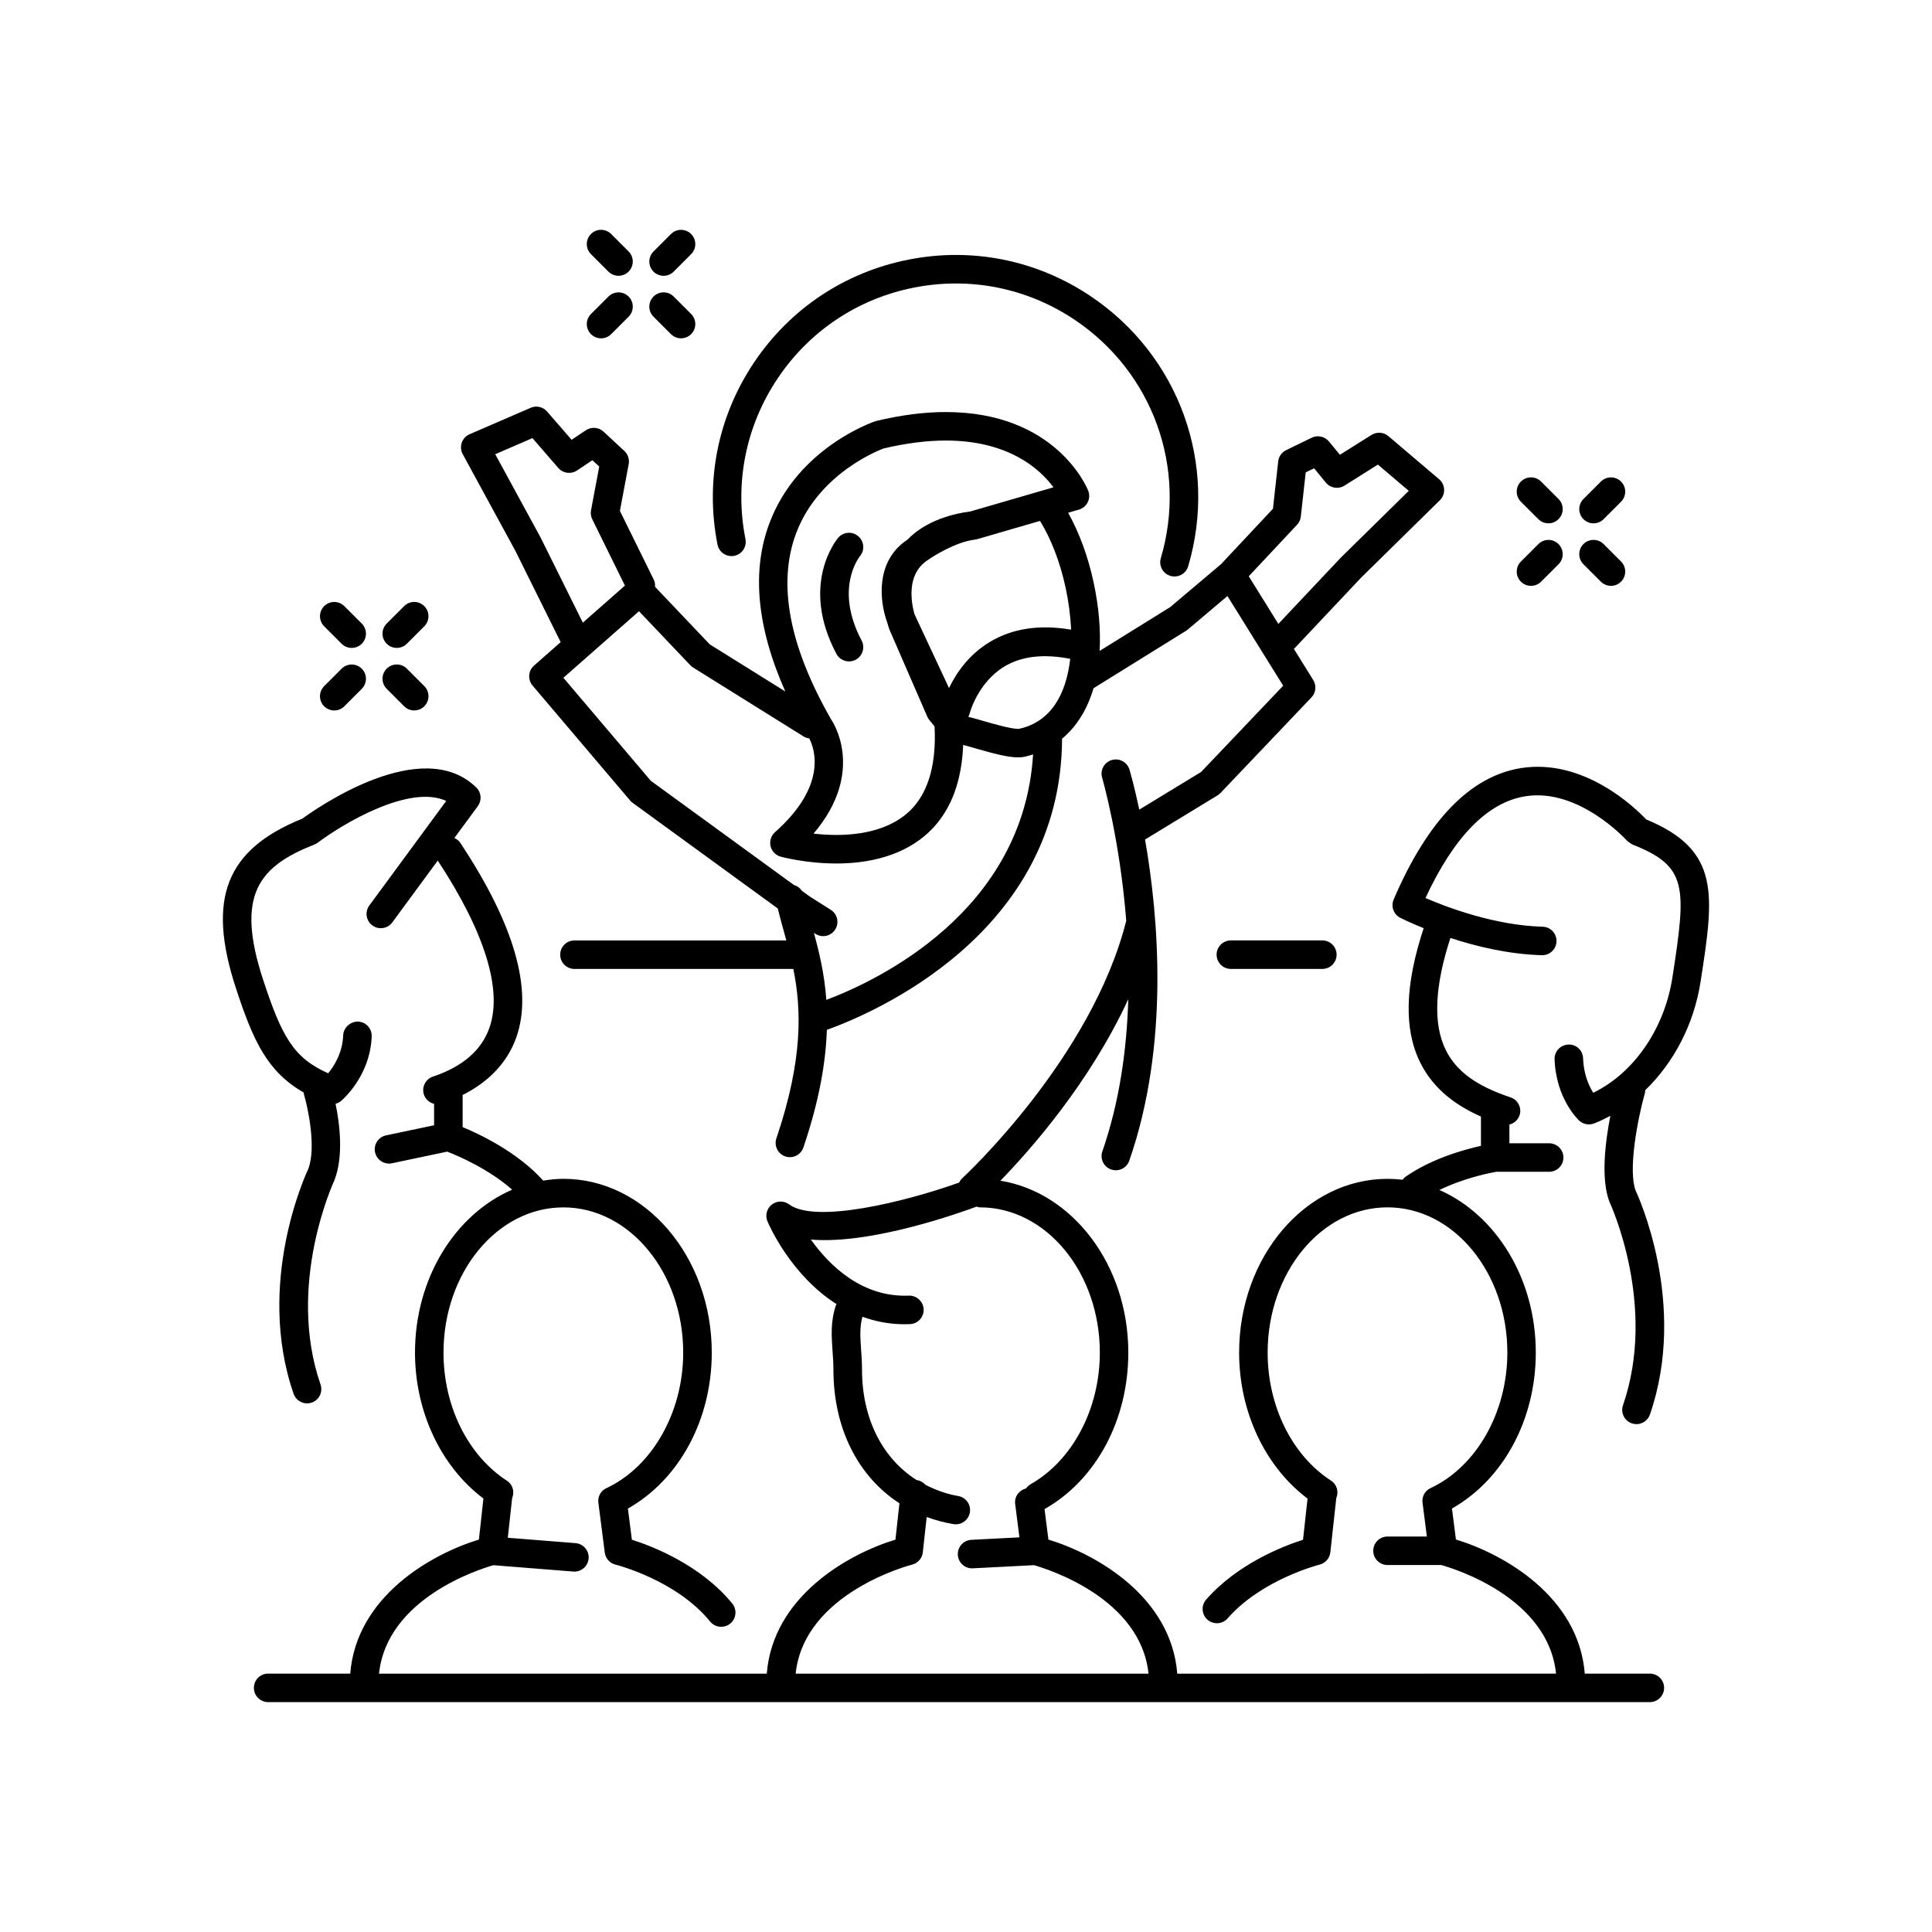 <?xml version="1.0" encoding="UTF-8"?>
<!-- Uploaded to: SVG Repo, www.svgrepo.com, Generator: SVG Repo Mixer Tools -->
<svg fill="#000000" width="800px" height="800px" version="1.1" viewBox="144 144 512 512" xmlns="http://www.w3.org/2000/svg">
 <g>
  <path d="m249.15 315.7c0.969 0 1.934-0.367 2.672-1.105l4.621-4.621c1.477-1.477 1.477-3.871 0-5.344-1.48-1.48-3.871-1.473-5.344 0l-4.621 4.621c-1.477 1.477-1.477 3.871 0 5.344 0.738 0.738 1.699 1.105 2.672 1.105z"/>
  <path d="m232.58 332.28c0.969 0 1.934-0.367 2.672-1.105l4.621-4.625c1.477-1.477 1.477-3.871 0-5.344-1.48-1.477-3.871-1.469-5.344 0.004l-4.621 4.625c-1.477 1.477-1.477 3.871 0 5.344 0.738 0.73 1.707 1.102 2.672 1.102z"/>
  <path d="m234.53 314.6c0.738 0.738 1.703 1.105 2.672 1.105 0.965 0 1.934-0.367 2.672-1.105 1.477-1.473 1.477-3.867 0-5.344l-4.621-4.621c-1.473-1.473-3.863-1.48-5.344 0-1.477 1.473-1.477 3.867 0 5.344z"/>
  <path d="m251.1 331.17c0.738 0.738 1.703 1.105 2.672 1.105 0.965 0 1.934-0.367 2.672-1.105 1.477-1.477 1.477-3.867 0-5.344l-4.621-4.625c-1.473-1.473-3.863-1.477-5.344-0.004-1.477 1.477-1.477 3.867 0 5.344z"/>
  <path d="m319.86 217.09c0.969 0 1.934-0.367 2.672-1.105l4.621-4.625c1.477-1.477 1.477-3.871 0-5.344-1.48-1.477-3.871-1.469-5.344 0.004l-4.621 4.625c-1.477 1.477-1.477 3.871 0 5.344 0.742 0.73 1.711 1.102 2.672 1.102z"/>
  <path d="m303.29 233.66c0.965 0 1.934-0.367 2.672-1.105l4.625-4.621c1.477-1.473 1.477-3.867 0-5.344-1.473-1.473-3.863-1.48-5.344 0l-4.625 4.621c-1.477 1.473-1.477 3.867 0 5.344 0.738 0.734 1.703 1.105 2.672 1.105z"/>
  <path d="m305.24 215.98c0.738 0.738 1.703 1.105 2.672 1.105s1.934-0.367 2.672-1.105c1.477-1.477 1.477-3.867 0-5.344l-4.625-4.625c-1.477-1.477-3.867-1.477-5.344 0-1.477 1.477-1.477 3.867 0 5.344z"/>
  <path d="m321.81 232.55c0.738 0.738 1.703 1.105 2.672 1.105 0.965 0 1.934-0.367 2.672-1.105 1.477-1.473 1.477-3.867 0-5.344l-4.621-4.621c-1.473-1.473-3.863-1.48-5.344 0-1.477 1.473-1.477 3.867 0 5.344z"/>
  <path d="m566.3 282.69c0.969 0 1.934-0.367 2.672-1.105l4.621-4.621c1.477-1.477 1.477-3.871 0-5.344-1.477-1.477-3.867-1.477-5.344 0l-4.621 4.621c-1.477 1.477-1.477 3.871 0 5.344 0.738 0.738 1.707 1.105 2.672 1.105z"/>
  <path d="m549.73 299.26c0.965 0 1.934-0.367 2.672-1.105l4.625-4.621c1.477-1.473 1.477-3.867 0-5.344-1.473-1.473-3.863-1.48-5.344 0l-4.625 4.621c-1.477 1.473-1.477 3.867 0 5.344 0.738 0.734 1.703 1.105 2.672 1.105z"/>
  <path d="m551.68 281.58c0.738 0.738 1.707 1.105 2.672 1.105 0.969 0 1.934-0.367 2.672-1.105 1.477-1.477 1.477-3.871 0-5.344l-4.625-4.621c-1.477-1.477-3.867-1.477-5.344 0-1.477 1.477-1.477 3.871 0 5.344z"/>
  <path d="m568.25 298.15c0.738 0.738 1.703 1.105 2.672 1.105 0.965 0 1.934-0.367 2.672-1.105 1.477-1.473 1.477-3.867 0-5.344l-4.621-4.621c-1.473-1.473-3.863-1.48-5.344 0-1.477 1.473-1.477 3.867 0 5.344z"/>
  <path d="m369 319.28c0.594 0 1.199-0.141 1.766-0.441 1.844-0.977 2.543-3.266 1.57-5.109-7.219-13.605-0.754-21.945-0.43-22.348 1.32-1.594 1.113-3.961-0.477-5.297-1.594-1.344-3.977-1.148-5.324 0.453-0.422 0.496-10.168 12.406-0.453 30.734 0.684 1.277 1.992 2.008 3.348 2.008z"/>
  <path d="m338.58 291.3c2.047-0.406 3.379-2.391 2.973-4.441-2.934-14.859 0.094-29.98 8.527-42.57 8.434-12.586 21.266-21.141 36.129-24.074 14.883-2.93 29.988 0.094 42.578 8.523 20.727 13.891 29.91 39.281 22.84 63.188-0.59 2 0.555 4.102 2.555 4.695 0.359 0.105 0.719 0.156 1.074 0.156 1.633 0 3.141-1.062 3.625-2.707 8.004-27.094-2.394-55.867-25.891-71.605-14.27-9.566-31.414-12.992-48.246-9.66-16.84 3.332-31.387 13.02-40.938 27.285-9.559 14.27-12.988 31.398-9.656 48.242 0.395 2.043 2.406 3.356 4.43 2.969z"/>
  <path d="m580.24 361.14c-2.934-3.094-16.488-16.23-33.176-13.586-13.402 2.141-24.746 13.855-33.73 34.824-0.781 1.832-0.016 3.957 1.762 4.856 0.258 0.133 2.562 1.281 6.191 2.746-4.969 15.043-5.301 26.711-0.93 35.574 3.691 7.488 10.172 11.719 16.109 14.34v7.766c-4.59 1.02-13.199 3.43-20.062 8.25-0.289 0.203-0.484 0.473-0.695 0.734-1.316-0.156-2.656-0.238-4.008-0.238-21.684 0-39.32 20.656-39.32 46.047 0 15.742 6.922 30.254 18.133 38.688l-1.199 10.914c-5.258 1.68-17.352 6.356-25.672 15.855-1.371 1.57-1.215 3.957 0.355 5.332 0.719 0.629 1.605 0.934 2.488 0.934 1.047 0 2.098-0.434 2.844-1.289 9.062-10.355 24.223-14.207 24.375-14.246 1.535-0.383 2.676-1.684 2.848-3.258l1.574-14.363c0.691-1.652 0.199-3.598-1.355-4.609-10.383-6.734-16.832-19.75-16.832-33.965 0-21.223 14.25-38.488 31.762-38.488 17.516 0 31.762 17.266 31.762 38.488 0 15.816-8.195 30.262-20.398 35.945-1.617 0.754-2.375 2.496-2.035 4.168l1.102 8.633h-10.43c-2.086 0-3.777 1.691-3.777 3.777 0 2.086 1.691 3.777 3.777 3.777h14.227c3.481 0.965 28.363 8.602 30.441 28.785l-100.38 0.012c-1.621-20.434-21.461-31.688-34.148-35.539l-1.027-8.086c0.008-0.004 0.016 0 0.02-0.004 13.684-7.754 22.18-23.641 22.18-41.461 0-23.23-14.777-42.445-33.891-45.555 7.988-8.215 23.734-26.055 33.883-48.109-0.387 13.145-2.273 27.109-6.867 40.328-0.688 1.969 0.355 4.125 2.328 4.809 0.41 0.145 0.828 0.211 1.238 0.211 1.566 0 3.027-0.977 3.566-2.539 10.73-30.891 7.727-64.762 4.18-85.117l19.211-11.699c0.285-0.172 0.547-0.383 0.773-0.621l24.113-25.34c1.191-1.246 1.383-3.141 0.473-4.602l-5.121-8.238 17.789-18.879 20.891-20.531c0.758-0.742 1.168-1.77 1.125-2.832-0.035-1.059-0.516-2.055-1.328-2.742l-13.445-11.422c-1.254-1.062-3.055-1.188-4.453-0.32l-8.395 5.269-2.894-3.523c-1.113-1.352-3.012-1.766-4.574-1l-6.781 3.301c-1.168 0.566-1.957 1.691-2.102 2.981l-1.387 12.547-13.75 14.672-13.484 11.391-18.703 11.613c0.312-5.559-0.191-11.723-1.637-18.379-1.473-6.781-3.773-12.977-6.707-18.238l2.859-0.832c1.023-0.297 1.875-1.012 2.344-1.969 0.469-0.953 0.512-2.062 0.117-3.055-0.34-0.852-8.602-20.836-37.758-20.836-5.644 0-11.773 0.773-18.535 2.394-0.836 0.277-20.562 7.035-28.121 26.895-4.856 12.746-3.422 27.73 4.148 44.77l-20.035-12.5-14.488-15.242c0.035-0.629-0.027-1.262-0.324-1.867l-8.988-18.254 2.328-12.406c0.234-1.273-0.191-2.582-1.141-3.465l-5.523-5.129c-1.285-1.188-3.223-1.34-4.668-0.375l-3.797 2.535-6.496-7.484c-1.082-1.254-2.856-1.66-4.356-0.996l-16.188 7.012c-0.973 0.422-1.727 1.234-2.07 2.234-0.344 1.004-0.254 2.106 0.254 3.039l13.938 25.594 12.02 24.223-7.066 6.223c-1.543 1.363-1.711 3.711-0.383 5.281l25.863 30.477c0.195 0.23 0.418 0.434 0.66 0.609l38.461 27.992c0.477 1.914 0.969 3.816 1.527 5.793 0.25 0.883 0.496 1.773 0.746 2.676l-56.156 0.004c-2.086 0-3.777 1.691-3.777 3.777s1.691 3.777 3.777 3.777h58.004c2.16 10.664 2.602 23.965-4.488 44.895-0.668 1.977 0.391 4.121 2.367 4.793 0.398 0.137 0.809 0.199 1.211 0.199 1.574 0 3.047-0.992 3.578-2.566 4.254-12.559 5.938-22.676 6.215-31.176 12.125-4.348 62.125-25.461 62.336-77.164 3.863-3.215 6.688-7.754 8.336-13.371l24.539-15.234c0.156-0.098 0.305-0.203 0.449-0.324l10.504-8.875 14.77 23.766-21.75 22.859-16.383 9.977c-1.312-6.176-2.426-10.016-2.598-10.586-0.586-2.004-2.68-3.141-4.695-2.555-1.996 0.594-3.144 2.695-2.547 4.695 0.086 0.293 4.688 16.223 6.383 37.902-9.207 36.543-43.074 67.883-43.418 68.195-0.379 0.348-0.664 0.754-0.871 1.191-14.645 5.211-38.148 10.902-45.055 5.769-1.363-1.012-3.238-0.992-4.582 0.055s-1.816 2.863-1.16 4.434c0.34 0.809 6.144 14.242 18.316 21.945-0.031 0.074-0.098 0.129-0.125 0.207-1.504 4.25-1.215 8.328-0.934 12.277 0.113 1.562 0.23 3.176 0.23 4.859 0 15.637 6.559 28.352 17.496 35.441l-1.059 9.629c-12.688 3.867-32.48 15.117-34.098 35.523h-102.76c2.07-19.914 26.445-27.648 30.309-28.746l21.168 1.684c0.102 0.008 0.203 0.012 0.305 0.012 1.949 0 3.606-1.5 3.766-3.477 0.164-2.082-1.387-3.902-3.469-4.066l-17.953-1.426 1.148-10.492c0.691-1.652 0.199-3.598-1.355-4.609-10.383-6.731-16.832-19.746-16.832-33.965 0-21.223 14.25-38.488 31.762-38.488 17.516 0 31.762 17.266 31.762 38.488 0 15.816-8.203 30.262-20.402 35.945-1.617 0.754-2.375 2.496-2.035 4.168l1.652 12.883c0.195 1.551 1.332 2.82 2.848 3.191 0.164 0.039 16.082 4.043 25.082 15.086 0.742 0.918 1.832 1.391 2.926 1.391 0.84 0 1.688-0.277 2.387-0.848 1.617-1.32 1.859-3.699 0.543-5.316-8.34-10.242-21.176-15.191-26.602-16.922l-1.051-8.25c13.551-7.66 22.223-23.477 22.223-41.34 0-25.391-17.637-46.047-39.32-46.047-1.82 0-3.598 0.195-5.356 0.477-6.676-7.461-16.676-12.25-21.352-14.184v-8.504c7.082-3.559 12-8.801 14.289-15.445 4.348-12.629-0.668-29.922-14.918-51.398-0.395-0.594-0.949-0.98-1.551-1.266l6.207-8.441c1.113-1.52 0.945-3.625-0.402-4.941-14.371-14.055-42.18 5.387-46.102 8.254-20.27 8.168-25.367 21.227-17.598 44.938 4.582 13.984 8.324 22.137 17.977 27.645 0.027 0.148-0.004 0.297 0.039 0.445 1.074 3.59 3.344 14.207 1.133 19.859-0.574 1.219-14.023 30.125-3.867 59.527 0.543 1.566 2.008 2.547 3.57 2.547 0.41 0 0.828-0.066 1.234-0.207 1.973-0.68 3.016-2.832 2.336-4.805-9.125-26.43 3.426-53.555 3.656-54.059 2.516-6.398 1.422-15.027 0.328-20.34 0.504-0.141 0.984-0.348 1.402-0.691 0.32-0.262 7.773-6.543 8.172-17.164 0.078-2.086-1.543-3.84-3.633-3.918-1.969-0.023-3.836 1.551-3.918 3.633-0.176 4.676-2.426 8.184-3.977 10.07-9.207-4.074-12.328-9.789-17.277-24.895-7.398-22.594-0.91-29.992 13.656-35.742 0.316-0.125 0.613-0.297 0.887-0.5 6.582-4.953 24.254-15.543 34.012-11.039l-20.379 27.711c-1.234 1.684-0.875 4.047 0.809 5.285 1.676 1.234 4.043 0.875 5.285-0.809l12.043-16.379c12.422 18.883 17.188 34.168 13.727 44.211-2.07 6.023-7.121 10.406-14.996 13.035-1.977 0.66-3.051 2.801-2.391 4.781 0.426 1.273 1.473 2.141 2.688 2.441v5.676l-12.727 2.68c-2.043 0.43-3.352 2.434-2.922 4.477 0.379 1.777 1.949 3 3.695 3 0.262 0 0.523-0.027 0.781-0.082l14.652-3.086c2.727 1.059 10.961 4.543 17.203 10.082-15 6.496-25.742 23.363-25.742 43.156 0 15.746 6.922 30.258 18.133 38.688l-1.195 10.879c-12.688 3.867-32.48 15.117-34.098 35.523h-21.758c-2.086 0-3.777 1.691-3.777 3.777s1.691 3.777 3.777 3.777h366.17c2.086 0 3.777-1.691 3.777-3.777s-1.691-3.777-3.777-3.777h-17.25c-1.621-20.434-21.461-31.688-34.145-35.539l-1.047-8.215c13.547-7.656 22.215-23.477 22.215-41.34 0-19.707-10.645-36.512-25.539-43.07 6.852-3.344 14.055-4.656 15.082-4.824h14c2.086 0 3.777-1.691 3.777-3.777 0-2.086-1.691-3.777-3.777-3.777h-10.539v-4.961c1.215-0.301 2.258-1.168 2.688-2.441 0.664-1.965-0.41-4.106-2.387-4.766-9.082-3.031-14.383-6.918-17.188-12.602-3.379-6.863-2.926-16.852 1.258-29.645 6.766 2.219 15.395 4.336 24.238 4.57 0.035 0.004 0.062 0.004 0.098 0.004 2.043 0 3.723-1.625 3.777-3.676 0.055-2.086-1.594-3.824-3.68-3.879-12.629-0.336-25.258-5.106-31.039-7.598 7.566-16.285 16.453-25.352 26.441-26.965 14.211-2.297 26.828 11.621 26.953 11.766 0.031 0.035 0.074 0.047 0.105 0.078 0.18 0.188 0.406 0.32 0.625 0.473 0.199 0.137 0.379 0.293 0.598 0.387 0.047 0.02 0.074 0.059 0.121 0.078 14.617 5.769 14.336 11.074 10.602 35.191-2.109 13.668-10.223 25.371-20.988 30.598-1.121-1.766-2.535-4.812-2.695-9.145-0.074-2.086-1.785-3.742-3.918-3.633-2.086 0.078-3.711 1.832-3.633 3.918 0.395 10.512 6.297 16.023 6.547 16.254 0.707 0.648 1.625 0.988 2.547 0.988 0.449 0 0.906-0.082 1.34-0.242 1.496-0.566 2.93-1.289 4.348-2.047-1.371 7.027-2.574 16.883-0.203 22.891 0.129 0.27 12.703 27.305 3.551 53.82-0.68 1.973 0.363 4.121 2.336 4.805 0.41 0.141 0.828 0.207 1.234 0.207 1.57 0 3.031-0.98 3.57-2.547 10.148-29.398-3.293-58.309-3.766-59.285-2.062-5.246 0.402-18.695 2.441-25.941 0.066-0.238 0.035-0.469 0.055-0.707 7.547-7.262 12.941-17.438 14.695-28.789 3.578-23.078 5.352-34.824-14.445-43zm-160.62-79.094c2.988 4.887 5.312 10.934 6.773 17.672 0.781 3.598 1.293 7.398 1.457 11.148-8.316-1.418-15.566-0.344-21.562 3.273-5.727 3.453-8.98 8.438-10.785 12.211l-9.164-19.598c-0.816-2.938-2.176-10.203 3.082-14.016 0.016-0.008 0.023-0.02 0.035-0.027 1.898-1.391 7.887-5.094 12.824-5.691 0.043-0.004 0.074-0.016 0.117-0.02 0.203-0.023 0.398-0.062 0.59-0.121zm-64.609 3.199c6.219-16.449 23.207-22.398 23.152-22.398v0.004c5.871-1.395 11.414-2.102 16.473-2.102 16.777 0 25.031 7.644 28.539 12.395l-18.199 5.289-3.809 1.105c-0.008 0-0.02 0.004-0.027 0.004-10.141 1.336-15.078 5.809-16.477 7.309-0.09 0.07-0.16 0.148-0.246 0.215-8.406 5.582-7.391 16.105-5.32 21.824 0.316 1.145 0.598 1.902 0.66 2.062l9.984 22.965c0.133 0.316 0.316 0.609 0.531 0.875 0.527 0.652 0.984 1.207 1.402 1.715 0.48 9.648-1.484 16.969-5.91 21.711-5.434 5.824-13.934 7.051-20.109 7.051-2.188 0-4.25-0.148-6.055-0.355 14.164-16.664 4.754-30.133 4.734-30.133-11.227-19.527-14.367-36.195-9.324-49.535zm-67.738 1.219-12.031-22.09 9.855-4.269 6.863 7.91c1.246 1.438 3.375 1.719 4.949 0.668l4.082-2.727 1.812 1.68-2.176 11.598c-0.148 0.801-0.035 1.633 0.324 2.367l8.66 17.586-11.152 9.824zm75.715 122.52c-0.5-6.887-1.883-12.613-3.301-17.762l0.434 0.273c0.629 0.398 1.328 0.59 2.023 0.59 1.25 0 2.477-0.621 3.191-1.75 1.121-1.762 0.602-4.098-1.16-5.219l-5.57-3.527-2.137-1.555c-0.488-0.742-1.219-1.25-2.062-1.5l-37.93-27.609-23.172-27.305 20.031-17.637 13.613 14.32c0.223 0.23 0.469 0.434 0.738 0.602l29.273 18.262c0.473 0.293 0.984 0.453 1.504 0.523 1.441 2.793 4.836 12.512-9.086 24.855-1.031 0.922-1.484 2.332-1.172 3.684 0.316 1.352 1.344 2.422 2.68 2.789 0.27 0.074 6.699 1.816 14.773 1.816 11.008 0 19.871-3.269 25.637-9.453 4.957-5.316 7.594-12.707 7.953-21.957 0.797 0.191 1.844 0.488 3.102 0.852 4.773 1.379 8.648 2.434 11.484 2.434 0.66 0 1.238-0.055 1.781-0.176 0.75-0.164 1.457-0.391 2.164-0.609-2.586 41.719-41.199 59.926-54.793 65.059zm51.07-71.84-0.215 0.012c-1.988 0-6.441-1.285-9.387-2.137-1.715-0.496-3.195-0.914-3.844-1.039 0.105-0.227 0.234-0.441 0.293-0.695 0.02-0.082 2.07-8.309 9.297-12.668 4.602-2.777 10.496-3.371 17.414-2.019-1.027 9.074-4.914 16.672-13.559 18.547zm73.668-54.07c0.562-0.594 0.91-1.355 1-2.168l1.301-11.723 2.223-1.082 3.109 3.793c1.215 1.477 3.336 1.812 4.93 0.805l8.867-5.574 8.184 6.953-18.043 17.734-16.52 17.527-7.844-12.617zm-102.02 275.57c1.535-0.379 2.676-1.68 2.848-3.258l1.027-9.367c2.242 0.828 4.602 1.469 7.082 1.887 0.215 0.035 0.43 0.055 0.641 0.055 1.812 0 3.406-1.301 3.719-3.144 0.348-2.055-1.031-4.008-3.09-4.356-3.16-0.539-6.023-1.617-8.691-2.981-0.586-0.656-1.387-1.125-2.324-1.246-9.027-5.723-14.477-16.246-14.477-29.285 0-1.871-0.121-3.664-0.25-5.398-0.227-3.207-0.387-6 0.367-8.59 3.363 1.211 7.051 1.98 11.145 1.977 0.477 0 0.965-0.012 1.453-0.031 2.082-0.086 3.703-1.844 3.617-3.93-0.082-2.086-1.902-3.695-3.93-3.621-12.473 0.523-21.16-8.109-25.953-14.859 16.086 1.391 40.137-7.316 43.895-8.723 0.301 0.078 0.594 0.188 0.922 0.188 17.512 0 31.758 17.266 31.758 38.488 0 14.875-7.203 28.57-18.352 34.887-0.504 0.285-0.891 0.68-1.203 1.125-1.848 0.449-3.125 2.168-2.883 4.094l1.129 8.855-12.746 0.66c-2.082 0.109-3.684 1.883-3.578 3.969 0.102 2.016 1.77 3.586 3.769 3.586 0.07 0 0.133-0.004 0.203-0.004l16.207-0.836c3.746 1.059 28.281 8.781 30.355 28.762l-93.512-0.004c2.234-21.516 30.551-28.824 30.852-28.898z"/>
  <path d="m470.19 393.22c-2.086 0-3.777 1.691-3.777 3.777s1.691 3.777 3.777 3.777h24.246c2.086 0 3.777-1.691 3.777-3.777s-1.691-3.777-3.777-3.777z"/>
 </g>
</svg>